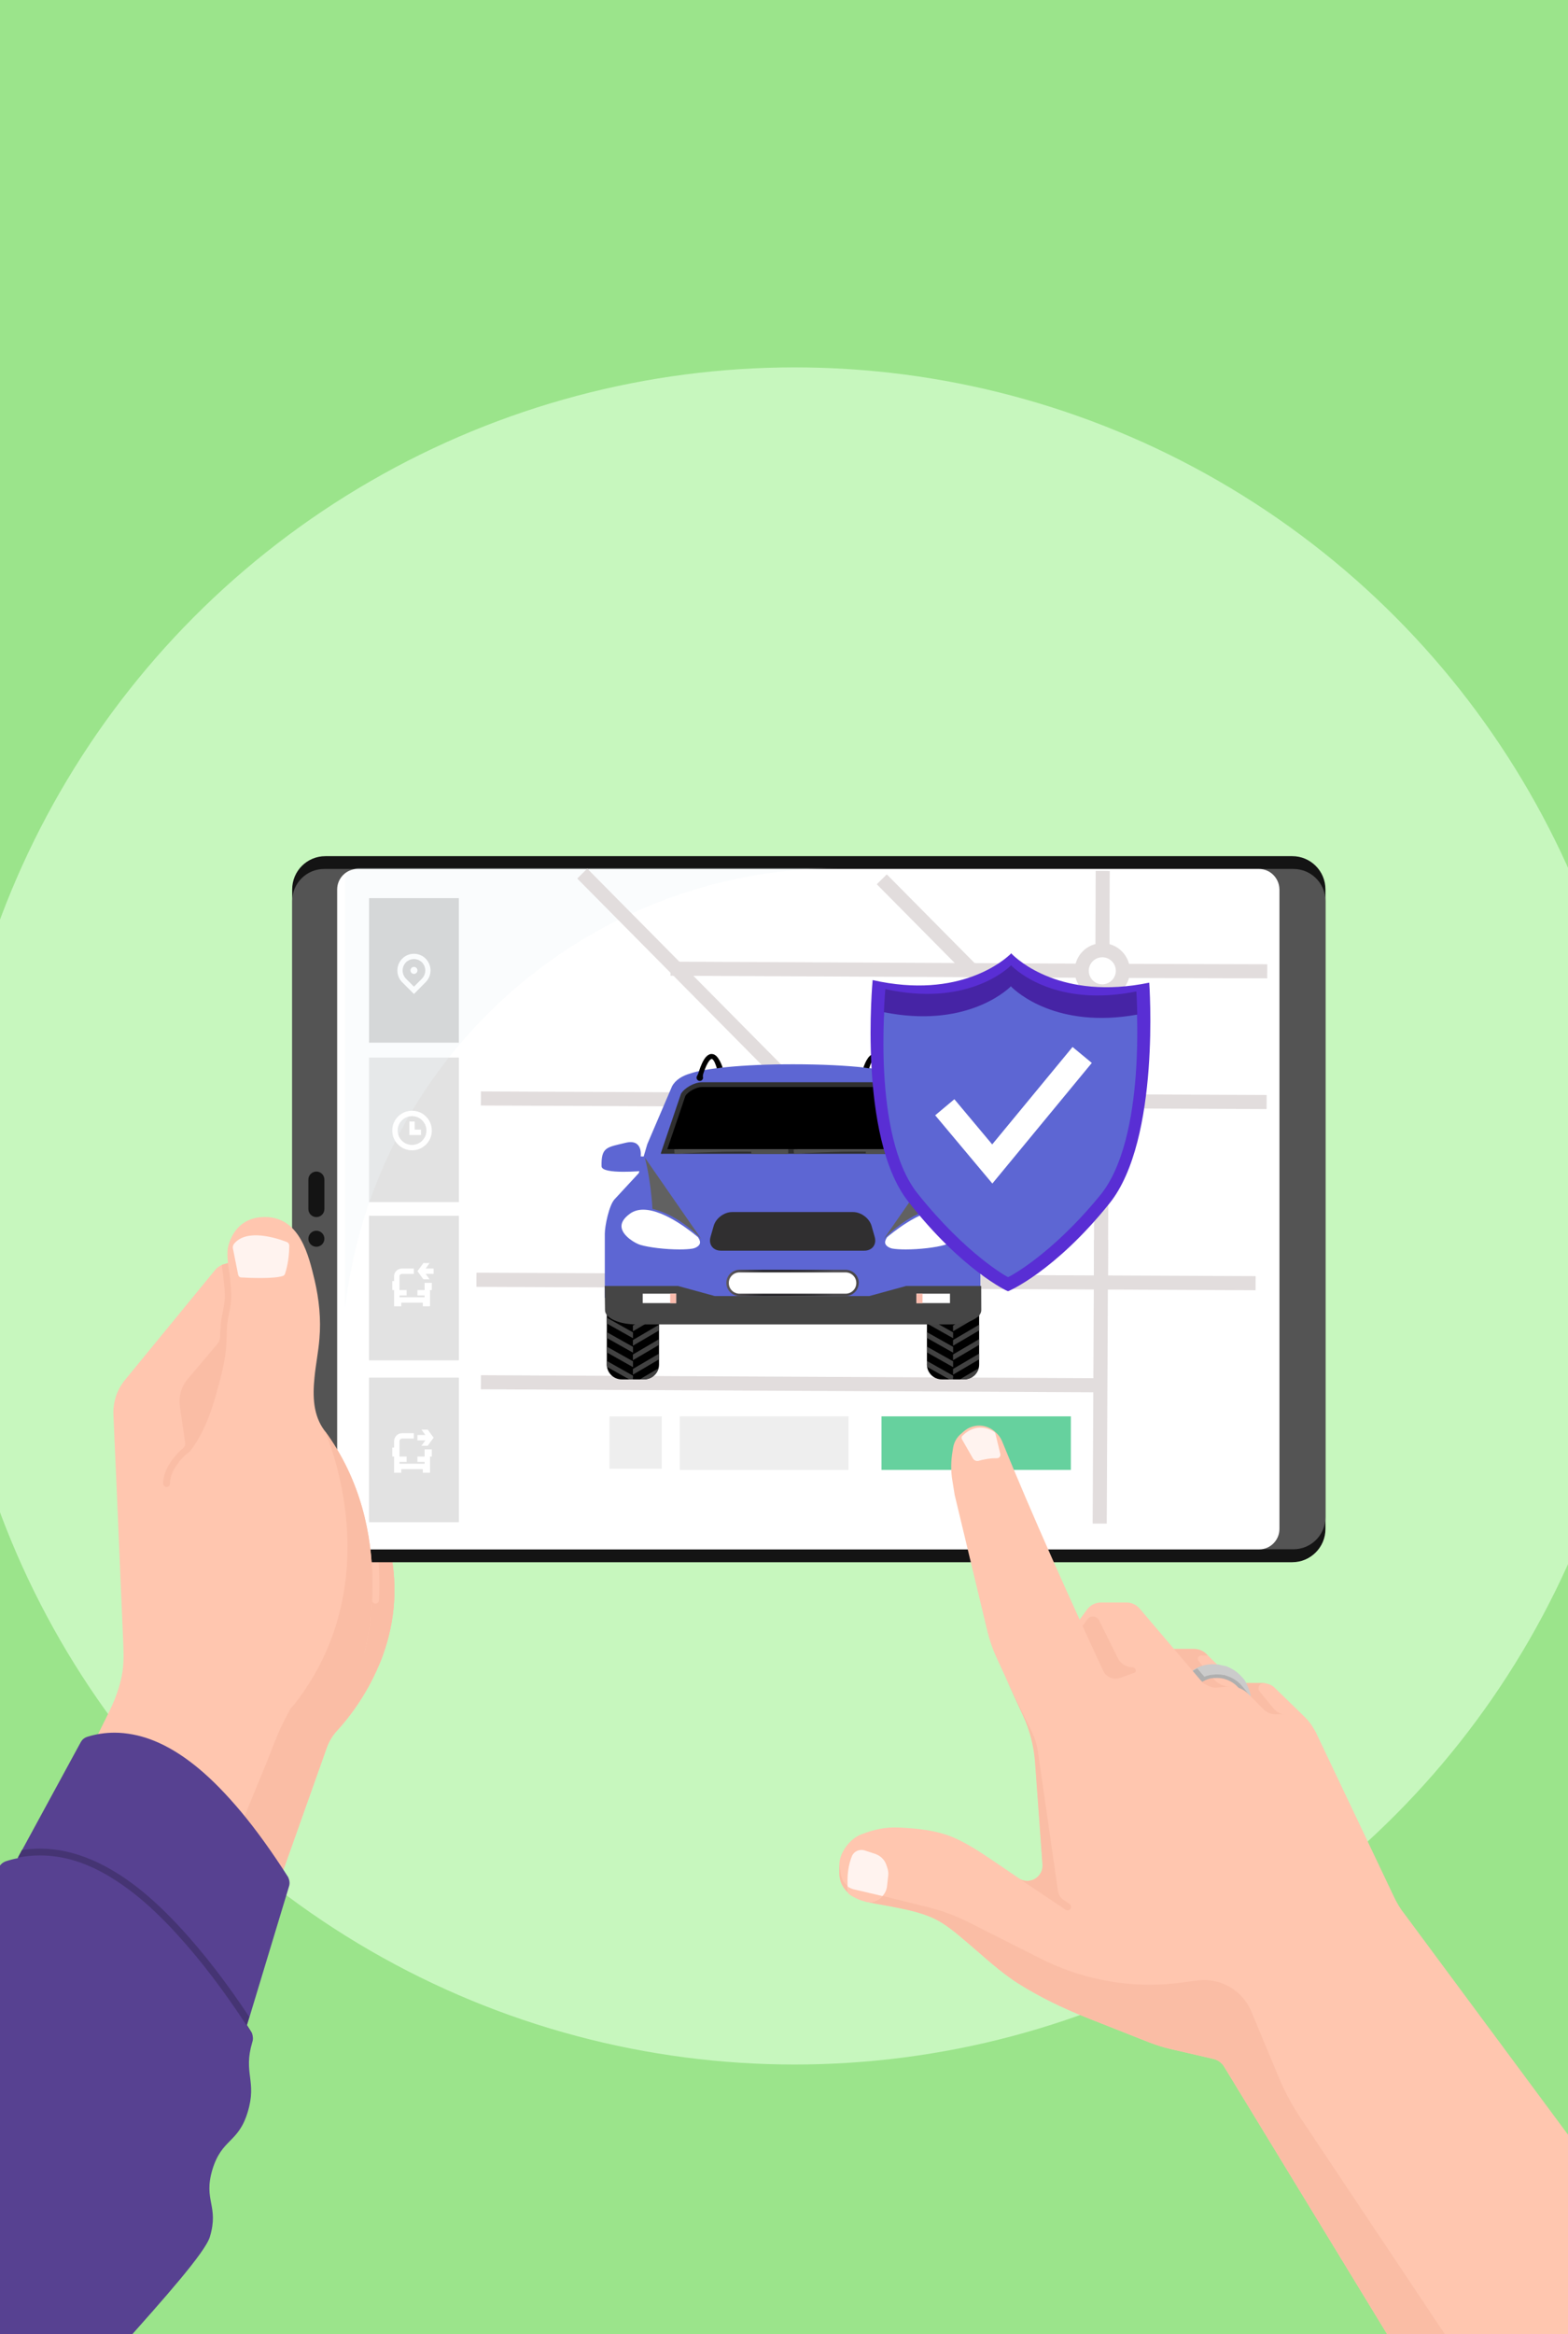 <svg width="363" height="540" viewBox="0 0 363 540" fill="none" xmlns="http://www.w3.org/2000/svg">
<rect x="0" y="0" width="363" height="540" fill="#808080" stroke="none"/>
<g clip-path="url(#clip0_1564_5395)">
<rect width="363" height="540" fill="#9BE48B"/>
<circle cx="183.966" cy="281.326" r="196.326" fill="#C7F7BE"/>
<path d="M87.678 385.415C87.64 385.454 87.64 385.492 87.64 385.492C84.562 392.751 80.343 397.918 78.093 400.365C77.027 401.509 76.2 402.888 75.647 404.388L52.137 470.58L-5.062 457.485C-4.746 456.853 -4.431 456.221 -4.115 455.591C-3.287 453.895 -2.419 452.16 -1.591 450.463C-0.329 447.938 0.894 445.413 2.156 442.888C3.655 439.812 5.193 436.735 6.692 433.698C8.35 430.344 10.006 426.991 11.663 423.639C13.32 420.286 14.976 416.894 16.633 413.54C18.171 410.424 19.711 407.307 21.249 404.191C22.511 401.587 23.813 398.984 25.075 396.419C26.337 393.895 27.402 391.252 28.033 388.491C28.072 388.294 28.112 388.136 28.151 387.939C28.821 384.782 28.585 381.706 28.467 378.51C28.309 374.921 28.151 371.293 27.994 367.664C27.836 363.561 27.639 359.498 27.481 355.395C27.323 351.45 27.126 347.466 26.968 343.482C26.81 340.247 26.692 337.013 26.534 333.777C26.455 331.884 26.376 329.951 26.297 328.058C26.297 327.781 26.258 327.544 26.258 327.269C26.14 324.349 27.086 321.508 28.94 319.261L49.808 293.818C50.203 293.345 50.715 292.95 51.267 292.714C51.425 292.635 51.622 292.556 51.819 292.517L52.766 292.241L62.076 289.717H90.557V359.736C92.412 369.794 90.599 378.51 87.678 385.415Z" fill="#FFC6AF"/>
<path d="M90.56 359.734V328.177L75.096 330.937C92.374 354.33 84.327 382.535 84.327 382.535H81.369C80.461 385.179 68.312 393.225 67.048 395.672C64.05 401.351 64.169 401.706 61.762 407.662L37.344 467.15L52.136 470.541L75.645 404.348C76.159 402.85 76.986 401.508 78.092 400.325C80.34 397.88 84.561 392.711 87.637 385.454C87.637 385.454 87.637 385.414 87.679 385.376C90.599 378.512 92.454 369.793 90.56 359.734Z" fill="#FABDA5"/>
<path d="M87.369 361.432H78.297V363.008H87.369V361.432Z" fill="#FABDA5"/>
<path d="M84.164 380.445V353.738H90.554V359.734C92.409 369.793 90.554 378.55 87.674 385.415C87.872 384.861 89.293 380.8 88.384 376.696C88.227 375.985 87.161 376.105 87.083 376.815C86.529 380.562 85.899 382.85 85.86 383.007C85.742 383.362 85.425 383.599 85.11 383.599C85.031 383.599 84.953 383.599 84.873 383.56C84.439 383.441 84.203 383.007 84.322 382.575C84.361 382.455 84.636 381.43 84.992 379.694C84.716 379.931 84.439 380.206 84.164 380.445Z" fill="#FABDA5"/>
<path d="M86.938 371.017H86.898C86.464 370.977 86.109 370.622 86.148 370.188C86.228 368.65 86.266 367.072 86.228 365.533C86.109 356.421 84.058 343.048 75.143 330.977C74.866 330.622 74.946 330.15 75.301 329.873C75.655 329.598 76.129 329.675 76.404 330.03C85.597 342.456 87.687 356.184 87.805 365.494C87.844 367.072 87.805 368.689 87.727 370.267C87.687 370.702 87.332 371.017 86.938 371.017Z" fill="#FFC6AF"/>
<path d="M66.937 436.339L57.746 466.712L57.154 468.607V468.645L52.578 483.795L49.856 481.703C48.752 480.834 47.647 480.007 46.543 479.138C41.848 475.509 37.076 471.802 32.303 468.567C23.624 462.689 14.867 458.271 6.227 458.271C5.359 458.271 4.492 458.311 3.624 458.391C3.072 458.469 2.52 458.508 1.967 458.626C-1.742 459.257 -5.331 460.756 -8.881 463.123L-12.273 460.007L4.137 429.83L4.176 429.79L5.123 428.015L18.063 404.228L18.734 403.005C19.05 402.453 19.523 402.059 20.114 401.862C22.205 401.19 24.374 400.875 26.543 400.875C27.963 400.875 29.383 401.033 30.842 401.309C35.774 402.256 40.822 404.86 45.991 409.159C49.225 411.841 52.46 415.195 55.814 419.179C59.364 423.438 62.993 428.489 66.701 434.286C67.015 434.958 67.133 435.667 66.937 436.339Z" fill="#574191"/>
<path d="M58.409 472.473C56.24 479.693 59.553 481.428 57.344 488.647C55.175 495.867 51.388 494.722 49.178 501.941C47.01 509.16 50.757 510.304 48.586 517.523C46.417 524.743 9.984 560.806 7.813 568.023L4.5 565.498C3.159 564.474 1.818 563.448 0.477 562.382C-6.427 557.018 -13.448 551.574 -20.509 547.116C-29.306 541.555 -5.101 499.731 -13.858 499.259C-14.41 499.219 -14.962 499.219 -15.515 499.219C-17.29 499.219 -18.986 499.376 -20.683 499.653C-25.219 500.442 -29.558 502.217 -33.898 505.137L-38 501.389C-34.923 495.747 -37.645 492.908 -34.529 487.227C-31.451 481.586 -27.98 483.441 -24.904 477.798C-21.827 472.119 -25.299 470.266 -22.222 464.585C-19.145 458.943 -15.673 460.797 -12.597 455.157C-9.52 449.477 -12.991 447.623 -9.915 441.942C-6.838 436.301 -4.117 439.101 -1.039 433.46L-0.211 431.961C0.144 431.291 0.736 430.818 1.485 430.582C2.353 430.305 3.26 430.068 4.167 429.91C5.863 429.554 7.599 429.397 9.334 429.397C12.017 429.397 14.699 429.791 17.421 430.62C18.841 431.054 20.261 431.567 21.681 432.198C21.681 432.198 21.72 432.238 21.761 432.238C25.469 433.894 29.176 436.341 33.002 439.495C35.764 441.823 38.604 444.545 41.444 447.661C46.573 453.303 51.819 460.284 57.224 468.608C57.54 469.082 57.855 469.594 58.171 470.108C58.25 470.226 58.329 470.343 58.368 470.501C58.567 471.093 58.646 471.804 58.409 472.473Z" fill="#574191"/>
<path d="M58.295 470.462C57.899 469.832 57.506 469.238 57.112 468.646C51.904 460.68 46.501 453.578 41.214 447.78C38.216 444.466 35.258 441.586 32.418 439.219C28.749 436.182 25.199 433.855 21.688 432.197C21.647 432.197 21.647 432.197 21.608 432.159C17.466 430.226 13.364 429.279 9.261 429.279C7.526 429.279 5.829 429.437 4.133 429.792L5.08 428.016C6.46 427.819 7.841 427.702 9.261 427.702C17.111 427.702 25.238 431.173 33.404 437.957C36.244 440.325 39.163 443.165 42.162 446.438C47.329 452.079 52.616 458.942 57.704 466.636L57.112 468.529C57.428 469.001 57.743 469.515 58.059 470.029C58.177 470.225 58.256 470.342 58.295 470.462Z" fill="#453473"/>
<path d="M306.85 353.746V205.779C306.85 201.518 303.417 198.086 299.156 198.086H75.332C71.072 198.086 67.641 201.518 67.641 205.779V353.746C67.641 358.006 71.073 361.437 75.332 361.437H299.156C303.417 361.437 306.85 357.966 306.85 353.746Z" fill="#141414"/>
<path d="M306.85 351.024V208.462C306.85 204.359 303.536 201.045 299.433 201.045H75.056C70.953 201.045 67.641 204.358 67.641 208.462V351.024C67.641 355.128 70.953 358.441 75.056 358.441H299.433C303.536 358.441 306.85 355.128 306.85 351.024Z" fill="#545454"/>
<path d="M291.465 201.045H82.787C80.185 201.045 78.055 203.175 78.055 205.778V353.746C78.055 356.349 80.185 358.479 82.787 358.479H291.465C294.068 358.479 296.198 356.349 296.198 353.746V205.78C296.16 203.176 294.068 201.045 291.465 201.045Z" fill="white"/>
<path d="M106.231 207.795H85.43V241.239H106.231V207.795Z" fill="#CBCBCB"/>
<path d="M106.231 244.68H85.43V278.123H106.231V244.68Z" fill="#E2E2E2"/>
<path d="M106.231 281.287H85.43V314.731H106.231V281.287Z" fill="#E2E2E2"/>
<path d="M106.231 318.733H85.43V352.178H106.231V318.733Z" fill="#E2E2E2"/>
<path fill-rule="evenodd" clip-rule="evenodd" d="M95.832 220.673C96.803 220.673 97.815 221.037 98.542 221.805C100.039 223.302 100.039 225.769 98.542 227.226L95.832 229.976L93.122 227.266C91.626 225.769 91.626 223.302 93.122 221.805C93.85 221.037 94.861 220.673 95.832 220.673ZM95.832 228.277L97.693 226.417C98.705 225.365 98.705 223.707 97.693 222.655C97.208 222.17 96.519 221.886 95.832 221.886C95.144 221.886 94.456 222.17 93.971 222.655C92.96 223.707 92.96 225.365 93.971 226.417L95.832 228.277ZM96.642 224.516C96.642 224.962 96.279 225.324 95.832 225.324C95.385 225.324 95.023 224.962 95.023 224.516C95.023 224.069 95.385 223.707 95.832 223.707C96.279 223.707 96.642 224.069 96.642 224.516Z" fill="white"/>
<path d="M153.199 327.708H141.094V339.813H153.199V327.708Z" fill="#EEEEEE"/>
<path d="M196.442 327.69H157.367V340.08H196.442V327.69Z" fill="#EEEEEE"/>
<path d="M247.91 327.69H204.07V340.08H247.91V327.69Z" fill="#66D19E"/>
<path d="M145.334 266.317C147.193 266.317 148.7 264.813 148.7 262.957C148.7 261.102 147.193 259.598 145.334 259.598C143.475 259.598 141.969 261.102 141.969 262.957C141.969 264.813 143.475 266.317 145.334 266.317Z" fill="white"/>
<path d="M235.186 242.064C237.043 242.064 238.55 240.56 238.55 238.704C238.55 236.849 237.043 235.345 235.186 235.345C233.327 235.345 231.82 236.849 231.82 238.704C231.82 240.56 233.327 242.064 235.186 242.064Z" fill="white"/>
<path d="M73.244 288.452C74.269 288.452 75.098 287.622 75.098 286.597C75.098 285.574 74.269 284.743 73.244 284.743C72.221 284.743 71.391 285.574 71.391 286.597C71.391 287.622 72.221 288.452 73.244 288.452Z" fill="#141414"/>
<path d="M73.244 271.055C74.271 271.055 75.098 271.883 75.098 272.909V279.734C75.098 280.76 74.271 281.588 73.244 281.588C72.219 281.588 71.391 280.76 71.391 279.734V272.909C71.391 271.883 72.219 271.055 73.244 271.055Z" fill="#141414"/>
<path d="M44.085 335.672C44.085 335.711 44.046 335.711 44.046 335.751C44.046 335.751 44.007 335.789 43.967 335.831C43.928 335.869 43.928 335.869 43.888 335.908C43.849 335.908 42.626 336.816 41.482 338.236C40.378 339.537 39.352 341.312 39.352 343.245C39.352 343.68 38.997 344.035 38.563 344.035C38.129 344.035 37.773 343.68 37.773 343.245C37.773 338.471 42.783 334.765 42.981 334.645C43.336 334.37 43.809 334.448 44.085 334.803C44.243 335.04 44.243 335.395 44.085 335.672Z" fill="#FABDA5"/>
<path d="M52.525 308.295C52.564 307.703 52.563 307.112 52.643 306.482C52.722 305.574 52.919 304.706 53.077 303.838C53.274 302.812 53.471 301.825 53.55 300.801C53.667 299.184 53.471 297.526 53.312 295.909L53.233 295.199C53.194 294.686 53.115 294.173 53.036 293.582C52.957 293.148 52.919 292.675 52.84 292.202L51.892 292.478C51.695 292.517 51.498 292.596 51.34 292.675C51.38 293.07 51.458 293.464 51.498 293.858C51.578 294.371 51.657 294.884 51.695 295.396L51.774 296.106C51.932 297.644 52.129 299.222 52.012 300.722C51.932 301.629 51.774 302.576 51.578 303.523C51.38 304.43 51.222 305.337 51.105 306.325C51.026 307.311 50.987 308.296 50.947 309.284C50.947 309.874 50.709 310.468 50.316 310.94L43.412 319.106C41.953 320.842 41.322 323.09 41.636 325.339L42.86 333.78C42.939 334.292 42.742 334.766 42.387 335.083C41.283 336.03 40.73 336.541 40.691 337.33C40.652 337.765 40.967 338.158 41.362 338.198C41.835 338.237 42.23 337.882 42.23 337.409C42.23 337.291 42.743 336.817 43.216 336.384L44.596 345.772L55.917 325.931L58.284 301.354L52.525 308.295Z" fill="#FABDA5"/>
<path d="M84.325 382.535H42.234L41.445 338.196C42.628 336.776 43.852 335.869 43.852 335.869C43.89 335.829 43.931 335.789 44.01 335.75C44.048 335.711 44.048 335.711 44.048 335.672C44.641 334.962 45.114 334.211 45.587 333.462C47.52 330.307 48.822 326.796 49.847 323.246C50.833 319.774 51.819 316.303 52.253 312.712C52.529 310.622 52.411 308.572 52.608 306.48C52.805 304.587 53.397 302.733 53.515 300.84C53.633 298.985 53.397 297.092 53.199 295.238C52.923 292.911 52.252 290.15 52.962 287.862C53.988 284.587 56.157 282.299 59.59 281.708C60.379 281.59 61.206 281.55 61.996 281.59C69.451 282.103 71.424 290.269 72.845 296.226C73.87 300.644 74.343 305.219 73.949 309.717C73.712 312.755 73.08 315.751 72.805 318.749C72.371 323.051 72.49 327.429 75.093 330.938C92.412 354.331 84.325 382.535 84.325 382.535Z" fill="#FFC6AF"/>
<path d="M75.141 330.977C75.141 330.977 91.353 366.361 67.055 395.67L84.331 382.535C84.331 382.535 92.419 354.329 75.141 330.977Z" fill="#FABDA5"/>
<path d="M66.296 287.309C64.007 286.44 57.026 284.154 54.145 287.822C53.948 288.098 53.869 288.453 53.908 288.769L55.131 294.922C55.21 295.277 55.486 295.553 55.841 295.553C57.734 295.671 63.534 295.908 65.506 295.198C65.744 295.119 65.901 294.922 65.979 294.725C66.255 293.898 66.927 291.609 66.965 288.414C67.045 287.901 66.768 287.467 66.296 287.309Z" fill="#FFF3EF"/>
<path d="M286.171 389.411H292.444C292.603 389.411 292.759 389.411 292.918 389.451C293.745 389.569 294.574 389.923 295.165 390.555L301.99 397.182C303.017 398.169 303.844 399.312 304.436 400.574L305.027 401.837H286.133V389.411H286.171Z" fill="#FFC6AF"/>
<path d="M298.006 396.711V400.064H286.211V389.374H292.484C292.641 389.374 292.799 389.374 292.956 389.414H292.562C291.537 389.414 290.984 390.557 291.615 391.346L294.811 395.25C295.561 396.159 296.665 396.711 297.848 396.711H298.006Z" fill="#FABDA5"/>
<path d="M292.601 395.643H276.034L274.179 391.146L270.156 381.521H276.506C276.981 381.521 277.453 381.6 277.927 381.797C278.439 381.994 278.874 382.271 279.268 382.665L292.601 395.643Z" fill="#FFC6AF"/>
<path d="M284.909 390.239V395.643H276.034L274.179 391.146L270.156 381.521H276.506C276.981 381.521 277.453 381.6 277.927 381.797C278.439 381.994 278.874 382.271 279.268 382.665L279.622 383.02H278.084C277.413 383.02 277.058 383.809 277.492 384.322L280.886 388.384C281.872 389.568 283.331 390.239 284.909 390.239Z" fill="#FABDA5"/>
<path d="M289.607 392.727L286.845 390.006L286.767 389.927C286.688 389.848 286.569 389.73 286.49 389.651H286.452L286.175 389.374H286.135C285.386 388.782 284.559 388.349 283.611 388.073C283.531 388.033 283.453 388.033 283.334 387.994C283.256 387.955 283.178 387.955 283.098 387.955C282.625 387.877 282.152 387.797 281.678 387.797C281.56 387.797 281.401 387.797 281.284 387.797C281.205 387.797 281.126 387.797 281.008 387.797C280.968 387.797 280.929 387.797 280.889 387.797C280.811 387.797 280.692 387.797 280.612 387.835H280.574C280.456 387.835 280.377 387.877 280.257 387.877C280.219 387.877 280.219 387.877 280.179 387.877C279.982 387.915 279.785 387.955 279.588 388.033C279.351 388.112 279.154 388.19 278.956 388.27C278.878 388.31 278.799 388.31 278.758 388.349H278.719C278.641 388.389 278.522 388.429 278.444 388.507C278.286 388.586 278.167 388.665 278.049 388.744L276.117 386.456C276.234 386.377 276.353 386.297 276.471 386.259C276.589 386.18 276.748 386.1 276.866 386.022C276.983 385.942 277.142 385.904 277.261 385.825C277.378 385.785 277.497 385.705 277.615 385.667C277.615 385.667 277.655 385.667 277.655 385.628H277.694C277.772 385.588 277.892 385.548 277.97 385.508C278.127 385.47 278.326 385.391 278.483 385.35C278.602 385.311 278.681 385.311 278.799 385.273C278.916 385.233 279.036 385.233 279.154 385.194C279.311 385.153 279.468 385.153 279.627 385.115C279.747 385.115 279.863 385.075 280.022 385.075C280.06 385.075 280.06 385.075 280.1 385.075C280.219 385.075 280.337 385.036 280.456 385.036C280.612 385.036 280.732 385.036 280.889 385.036C281.244 385.036 281.64 385.075 281.993 385.115C282.152 385.115 282.309 385.153 282.467 385.194C282.507 385.194 282.546 385.194 282.585 385.233C282.742 385.273 282.862 385.273 283.019 385.311C283.138 385.35 283.256 385.391 283.374 385.391C283.414 385.391 283.414 385.391 283.453 385.391C283.573 385.43 283.65 385.47 283.77 385.47H283.808C283.887 385.508 284.005 385.548 284.083 385.588C284.322 385.667 284.559 385.785 284.794 385.904C284.874 385.942 284.914 385.983 284.992 386.022C285.031 386.06 285.111 386.06 285.149 386.1C285.228 386.14 285.308 386.18 285.386 386.219C285.663 386.377 285.9 386.536 286.135 386.732C286.255 386.811 286.372 386.889 286.49 387.008C286.61 387.086 286.727 387.205 286.807 387.284C286.845 387.324 286.845 387.324 286.885 387.363C286.964 387.441 287.082 387.521 287.162 387.638C287.201 387.68 287.201 387.68 287.241 387.718C287.319 387.797 287.399 387.877 287.477 387.955C287.516 387.994 287.556 388.073 287.634 388.112C287.713 388.19 287.793 388.31 287.871 388.389C287.871 388.389 287.871 388.429 287.91 388.429C287.99 388.546 288.108 388.665 288.188 388.822C288.265 388.941 288.345 389.059 288.423 389.218C288.423 389.218 288.423 389.218 288.423 389.256C289.015 390.4 289.45 391.544 289.607 392.727Z" fill="#CBCBCB"/>
<path d="M288.779 393.16C288.109 392.174 287.359 391.187 286.531 390.279L286.491 390.241C286.413 390.162 286.294 390.044 286.214 389.965L285.901 389.689C285.19 389.135 284.401 388.701 283.532 388.466C283.494 388.466 283.494 388.466 283.454 388.426L283.219 388.386C283.139 388.386 283.099 388.346 283.06 388.346C282.508 388.228 281.876 388.189 281.324 388.229C281.244 388.229 281.166 388.229 281.087 388.229H280.969C280.889 388.229 280.81 388.228 280.732 388.269H280.653C280.575 388.269 280.455 388.308 280.378 388.308H280.298C280.14 388.346 279.943 388.386 279.745 388.466C279.548 388.545 279.351 388.583 279.154 388.701H279.114C279.076 388.701 278.996 388.741 278.957 388.78L278.917 388.821C278.839 388.86 278.759 388.9 278.642 388.938L278.562 388.978C278.444 389.018 278.365 389.097 278.287 389.135L277.852 388.466C277.97 388.386 278.09 388.308 278.247 388.229L278.325 388.149H278.404C278.484 388.111 278.562 388.071 278.642 388.031L278.68 387.991C278.759 387.952 278.839 387.914 278.917 387.914C279.154 387.794 279.351 387.716 279.588 387.677C279.825 387.597 280.023 387.559 280.22 387.519C280.258 387.519 280.298 387.519 280.298 387.519C280.417 387.519 280.495 387.48 280.614 387.48H280.653C280.732 387.48 280.85 387.439 280.93 387.439H281.047C281.127 387.439 281.244 387.439 281.324 387.4C281.442 387.4 281.599 387.4 281.758 387.4C282.271 387.4 282.783 387.439 283.257 387.559C283.257 387.559 283.257 387.559 283.296 387.559L283.374 387.48L283.572 387.597C283.651 387.597 283.729 387.636 283.809 387.677C284.756 387.952 285.662 388.386 286.451 389.018L286.768 389.294C286.886 389.412 287.003 389.49 287.122 389.61L287.162 389.649C288.031 390.635 288.819 391.62 289.489 392.648L288.779 393.16Z" fill="#AFAFAF"/>
<path d="M277.222 385.98C277.105 386.059 276.987 386.099 276.829 386.178C276.71 386.256 276.553 386.335 276.433 386.414C276.315 386.492 276.198 386.534 276.078 386.611L278.011 388.899C278.13 388.821 278.288 388.741 278.406 388.664C278.485 388.624 278.603 388.584 278.683 388.505C278.683 388.505 278.683 388.505 278.722 388.505C278.802 388.465 278.84 388.427 278.919 388.427C278.998 388.385 279.077 388.347 279.155 388.347L277.184 386.02C277.262 385.942 277.262 385.98 277.222 385.98Z" fill="#AFAFAF"/>
<path d="M279.983 391.146H249.293L248.86 389.372L246.336 379.588L251.7 372.331C252.449 371.345 253.633 370.753 254.854 370.753H260.813C261.956 370.753 263.06 371.267 263.809 372.132L279.983 391.146Z" fill="#FFC6AF"/>
<path d="M262.202 385.743C261.215 385.743 260.269 385.346 259.558 384.677C259.243 384.361 258.966 384.047 258.769 383.612C259.125 384.322 254.47 374.933 254.47 374.933C253.956 373.868 252.458 373.671 251.748 374.618C251.748 374.618 251.748 374.618 251.748 374.657L247.211 380.811L255.455 389.923L256.679 392.96L259.322 388.307L262.437 387.201C263.226 386.926 263.029 385.781 262.202 385.743Z" fill="#FABDA5"/>
<path d="M255.451 376.907L258.725 383.573C258.725 383.613 258.765 383.653 258.765 383.653C257.107 380.221 255.333 376.671 255.451 376.907Z" fill="#FABDA5"/>
<path d="M303.179 398.878C303.769 399.431 304.245 400.063 304.598 400.732L322.783 438.996C323.454 440.416 324.283 441.757 325.269 442.981L402 546.5L344.638 555.248L335.761 564.044L283.376 478.127C282.824 477.22 281.916 476.589 280.891 476.353L270.99 474.066C269.254 473.671 267.596 473.118 265.941 472.488L251.464 466.769C246.138 464.637 240.616 461.994 235.762 458.916C231.502 456.234 227.835 452.725 224.008 449.489C221.326 447.241 218.8 444.953 215.566 443.573C212.41 442.231 208.899 441.6 205.625 440.968C202.036 440.258 197.144 439.944 195.092 436.353C194.54 435.407 194.305 434.301 194.305 433.197V431.502C194.305 431.461 194.305 431.423 194.305 431.423C194.343 428.582 196.75 425.426 199.393 424.401C202.312 423.295 204.797 422.704 207.953 422.823C212.371 423.02 216.75 423.415 220.891 425.19C224.677 426.846 228.071 429.293 231.502 431.581L235.842 434.538C238.289 436.196 241.602 434.301 241.365 431.344C240.733 422.231 239.668 407.793 239.668 407.793C239.392 403.967 238.444 400.259 236.828 396.787L230.675 383.454C229.806 381.562 229.137 379.588 228.624 377.578L221.01 345.861L220.458 342.428C220.102 340.26 220.141 338.09 220.496 335.92L220.654 334.934C220.851 333.712 221.483 332.568 222.469 331.739L223.101 331.187C223.376 330.95 223.653 330.753 223.968 330.556C225.98 329.412 228.387 329.649 230.083 331.028L230.358 331.266C231.03 331.819 231.581 332.528 231.936 333.317C238.841 350.319 247.993 370.673 255.407 386.571C256.117 388.07 257.814 388.739 259.353 388.187L264.52 386.334C267.716 385.19 271.225 385.427 274.184 387.043L279.55 389.963C280.22 390.317 281.009 390.516 281.798 390.437L284.245 390.2C286.019 390.042 287.794 390.672 289.017 391.935L292.488 395.446C293.238 396.195 294.224 396.63 295.29 396.63C296.906 396.63 298.564 396.353 300.142 396.905C301.167 397.38 302.272 398.05 303.179 398.878Z" fill="#FFC6AF"/>
<path d="M247.598 440.498L246.137 439.511C245.427 439.038 245.033 438.249 244.916 437.421L240.3 405.349C240.063 403.733 239.591 402.155 238.88 400.696L232.766 388.151L236.789 396.83C238.406 400.3 239.352 404.008 239.629 407.834C239.629 407.834 240.655 422.273 241.325 431.385C241.522 434.146 238.643 436 236.237 434.856L241.562 438.407L246.729 441.878C246.848 441.956 247.006 441.998 247.163 441.998C247.44 441.998 247.715 441.839 247.874 441.563C248.07 441.168 247.912 440.734 247.598 440.498Z" fill="#FABDA5"/>
<path d="M222.748 333.081L225.233 337.421C225.508 337.893 226.062 338.131 226.574 337.973C227.521 337.696 229.178 337.342 230.795 337.381C231.308 337.381 231.703 336.907 231.584 336.395C231.229 334.974 230.637 332.529 230.44 331.7C230.4 331.503 230.282 331.345 230.085 331.228C229.178 330.634 226.022 329.058 222.866 332.134C222.591 332.332 222.551 332.767 222.748 333.081Z" fill="#FFF3EF"/>
<path d="M344.639 555.247L335.763 564.044L283.376 478.128C282.824 477.219 281.918 476.589 280.891 476.353L270.99 474.065C269.255 473.67 267.597 473.118 265.941 472.486L251.464 466.766C246.138 464.637 240.616 461.993 235.764 458.916C231.504 456.234 227.835 452.724 224.008 449.489C221.326 447.24 218.801 444.952 215.566 443.572C212.411 442.231 208.9 441.598 205.625 440.967C202.037 440.257 197.145 439.943 195.094 436.352C194.542 435.406 194.305 434.301 194.305 433.197V431.5C194.305 431.46 194.305 431.422 194.305 431.422L194.698 433.789C194.935 435.366 196.118 436.629 197.659 436.984L214.935 441.284C218.131 442.073 221.208 443.217 224.127 444.677L240.932 453.158C245.309 455.366 250.004 457.023 254.816 458.01C258.564 458.799 262.352 459.193 266.178 459.193C268.545 459.193 270.951 459.036 273.317 458.719C274.619 458.561 275.96 458.364 277.263 458.207C282.548 457.536 287.637 460.455 289.687 465.385L296.157 480.89C297.46 483.966 299.037 486.925 300.892 489.725L344.639 555.247Z" fill="#FABDA5"/>
<path d="M205.624 433.986L205.349 436.432C205.23 437.419 204.758 438.286 204.008 438.957L203.849 439.075C202.982 439.824 201.838 440.179 200.694 439.983C199.077 439.549 197.538 438.957 196.354 437.891C195.882 433.83 196.552 431.108 197.223 429.45C197.696 428.306 198.997 427.754 200.141 428.109L202.667 428.938C203.769 429.331 204.678 430.16 205.112 431.264L205.389 432.053C205.624 432.724 205.704 433.354 205.624 433.986Z" fill="#FFF3EF"/>
<path d="M204.331 438.68C204.251 438.8 204.132 438.878 204.014 438.997L203.856 439.114C202.99 439.864 201.845 440.219 200.701 440.061C200.543 440.021 200.385 439.982 200.266 439.944C200.228 439.944 200.188 439.904 200.149 439.904C200.069 439.864 199.991 439.864 199.912 439.824C199.832 439.824 199.794 439.786 199.714 439.786C199.636 439.746 199.517 439.707 199.439 439.707C199.439 439.707 199.399 439.707 199.36 439.666C199.202 439.627 199.083 439.589 198.925 439.51C198.728 439.43 198.57 439.352 198.373 439.272C198.175 439.194 198.019 439.075 197.821 438.997C197.781 438.957 197.703 438.917 197.664 438.917C197.584 438.878 197.506 438.838 197.426 438.8C197.347 438.76 197.309 438.72 197.229 438.68C197.15 438.641 197.11 438.602 197.032 438.563C196.954 438.523 196.875 438.445 196.795 438.405C196.717 438.366 196.678 438.325 196.598 438.246C196.52 438.169 196.4 438.089 196.323 438.011C196.243 437.459 196.203 436.905 196.203 436.432C196.598 436.748 197.072 436.945 197.584 437.104L204.331 438.68Z" fill="#FFC6AF"/>
<path opacity="0.3" d="M79.875 302.752V204.055C79.875 202.318 81.293 200.859 83.069 200.859H194.35C135.218 200.859 86.502 245.395 79.875 302.752Z" fill="#EDF5F7"/>
<path d="M98.302 335.329V336.994H96.637V338.242H98.302V338.659H92.477V338.242H94.141V336.994H92.477V333.457C92.477 333.112 92.756 332.832 93.101 332.832H95.806V331.584H93.101C92.065 331.584 91.229 332.421 91.229 333.457V334.914H90.812V336.994H91.229V340.739H92.892V339.907H97.886V340.739H99.551V336.994H99.967V335.329H98.302Z" fill="white"/>
<path d="M97.565 334.499H99.012L100.386 332.626L99.012 330.754H97.565L98.48 332.002H96.641V333.25H98.48L97.565 334.499Z" fill="white"/>
<path d="M98.302 296.812V298.477H96.637V299.725H98.302V300.141H92.477V299.725H94.141V298.477H92.477V295.264C92.477 294.969 92.756 294.732 93.101 294.732H95.806V293.483H93.101C92.065 293.483 91.229 294.278 91.229 295.264V296.396H90.812V298.477H91.229V302.221H92.892V301.389H97.886V302.221H99.551V298.477H99.967V296.812H98.302Z" fill="white"/>
<path d="M98.547 293.483L99.461 292.234H98.014L96.641 294.107L98.014 295.979H99.461L98.547 294.731H100.386V293.483H98.547Z" fill="white"/>
<path fill-rule="evenodd" clip-rule="evenodd" d="M90.812 261.563C90.812 259.024 92.851 256.985 95.389 256.985C97.927 256.985 99.967 259.024 99.967 261.563C99.967 264.101 97.927 266.14 95.389 266.14C92.851 266.14 90.812 264.101 90.812 261.563ZM92.061 261.563C92.061 263.393 93.559 264.891 95.389 264.891C97.221 264.891 98.719 263.393 98.719 261.563C98.719 259.732 97.221 258.234 95.389 258.234C93.559 258.234 92.061 259.732 92.061 261.563ZM94.766 262.603V259.482H96.014V261.354H97.471V262.603H94.766Z" fill="white"/>
<g clip-path="url(#clip1_1564_5395)">
<path d="M253.278 286.823L252.164 514.758L255.423 514.774L256.537 286.839L253.278 286.823Z" fill="#E2DDDD"/>
<path d="M110.303 294.462L110.289 297.722L290.669 298.509L290.683 295.249L110.303 294.462Z" fill="#E2DDDD"/>
<path d="M111.336 318.169L111.32 321.429L254.684 322.129L254.7 318.87L111.336 318.169Z" fill="#E2DDDD"/>
<path d="M205.3 202.298L256.688 254.181L256.488 295.8L253.228 295.781L253.419 255.515L202.984 204.585L205.3 202.298Z" fill="#E2DDDD"/>
<path d="M135.949 200.964L187.336 252.847L187.136 294.466L183.877 294.457L184.068 254.181L133.633 203.261L135.949 200.964Z" fill="#E2DDDD"/>
<path d="M111.335 252.516L111.32 255.775L293.225 256.601L293.239 253.342L111.335 252.516Z" fill="#E2DDDD"/>
<path d="M186.273 274.754L186.258 278.014L254.933 278.325L254.948 275.066L186.273 274.754Z" fill="#E2DDDD"/>
<path d="M255.22 218.215C258.747 218.234 261.596 221.112 261.577 224.638C261.558 228.165 258.68 231.014 255.154 230.995C251.627 230.976 248.778 228.098 248.797 224.572C248.816 221.045 251.694 218.196 255.22 218.215ZM255.173 227.736C256.898 227.736 258.308 226.344 258.318 224.619C258.327 222.894 256.926 221.484 255.201 221.474C253.476 221.474 252.066 222.866 252.056 224.591C252.056 226.316 253.448 227.726 255.173 227.736Z" fill="#E2DDDD"/>
<path d="M253.562 229.359L253.438 254.843L256.697 254.859L256.821 229.375L253.562 229.359Z" fill="#E2DDDD"/>
<path d="M155.25 222.489L155.234 225.748L250.427 226.213L250.443 222.954L155.25 222.489Z" fill="#E2DDDD"/>
<path d="M259.972 222.998L293.376 223.093L293.367 226.353L259.953 226.257L259.972 222.998Z" fill="#E2DDDD"/>
<path d="M253.651 201.497L256.91 201.516L256.844 219.853L253.594 219.834L253.651 201.497Z" fill="#E2DDDD"/>
<g clip-path="url(#clip2_1564_5395)">
<path d="M218.063 290.702L223.201 290.702C225.128 290.702 226.678 292.243 226.678 294.158L226.678 315.689C226.678 317.604 225.128 319.145 223.201 319.145L218.063 319.145C216.136 319.145 214.586 317.604 214.586 315.689L214.586 294.158C214.586 292.243 216.136 290.702 218.063 290.702Z" fill="black"/>
<g style="mix-blend-mode:screen">
<path d="M220.633 318.045L226.679 314.501L226.679 313.18L220.633 316.724L220.633 318.045Z" fill="#424242"/>
<path d="M220.632 294.62L225.615 291.692C225.305 291.406 224.95 291.163 224.552 290.987L220.609 293.299L220.609 294.62L220.632 294.62Z" fill="#424242"/>
<path d="M220.633 314.697L226.679 311.153L226.679 309.832L220.633 313.376L220.633 314.697Z" fill="#424242"/>
<path d="M223.201 319.123C224.796 319.123 226.124 318.045 226.545 316.592L222.227 319.123L223.201 319.123Z" fill="#424242"/>
<path d="M220.633 311.352L226.679 307.807L226.679 306.486L220.633 310.031L220.633 311.352Z" fill="#424242"/>
<path d="M220.633 301.313L226.679 297.769L226.679 296.448L220.633 299.993L220.633 301.313Z" fill="#424242"/>
<path d="M226.524 293.19L220.633 296.647L220.633 297.968L226.679 294.423L226.679 294.159C226.679 293.829 226.613 293.499 226.524 293.19Z" fill="#424242"/>
<path d="M220.633 308.006L226.679 304.462L226.679 303.141L220.633 306.685L220.633 308.006Z" fill="#424242"/>
<path d="M220.633 304.659L226.679 301.115L226.679 299.794L220.633 303.338L220.633 304.659Z" fill="#424242"/>
<path d="M220.654 301.577L214.586 298.165L214.586 299.508L220.654 302.92L220.654 301.577Z" fill="#424242"/>
<path d="M220.654 298.232L214.586 294.819L214.586 296.162L220.654 299.574L220.654 298.232Z" fill="#424242"/>
<path d="M220.652 291.539L219.168 290.702L218.083 290.702C217.728 290.702 217.396 290.768 217.086 290.856L220.652 292.86L220.652 291.517L220.652 291.539Z" fill="#424242"/>
<path d="M220.653 294.886L215.426 291.936C215.182 292.222 214.961 292.574 214.828 292.926L220.653 296.206L220.653 294.863L220.653 294.886Z" fill="#424242"/>
<path d="M220.654 311.616L214.586 308.204L214.586 309.547L220.654 312.959L220.654 311.616Z" fill="#424242"/>
<path d="M214.586 315.689C214.586 315.887 214.608 316.085 214.652 316.261L219.746 319.123L220.654 319.123L220.654 318.286L214.608 314.874L214.608 315.667L214.586 315.689Z" fill="#424242"/>
<path d="M220.654 314.963L214.586 311.551L214.586 312.894L220.654 316.306L220.654 314.963Z" fill="#424242"/>
<path d="M220.654 304.924L214.586 301.512L214.586 302.855L220.654 306.267L220.654 304.924Z" fill="#424242"/>
<path d="M220.654 308.27L214.586 304.857L214.586 304.923L214.586 306.2L220.654 309.613L220.654 308.27Z" fill="#424242"/>
</g>
<path d="M143.954 290.702L149.092 290.702C151.019 290.702 152.569 292.243 152.569 294.158L152.569 315.689C152.569 317.604 151.019 319.145 149.092 319.145L143.954 319.145C142.027 319.145 140.477 317.604 140.477 315.689L140.477 294.158C140.477 292.243 142.027 290.702 143.954 290.702Z" fill="black"/>
<g style="mix-blend-mode:screen">
<path d="M146.523 318.045L152.57 314.501L152.57 313.18L146.523 316.724L146.523 318.045Z" fill="#424242"/>
<path d="M146.522 294.62L151.505 291.692C151.195 291.406 150.841 291.163 150.442 290.987L146.5 293.299L146.5 294.62L146.522 294.62Z" fill="#424242"/>
<path d="M146.523 314.697L152.57 311.153L152.57 309.832L146.523 313.376L146.523 314.697Z" fill="#424242"/>
<path d="M149.092 319.123C150.686 319.123 152.015 318.045 152.436 316.592L148.117 319.123L149.092 319.123Z" fill="#424242"/>
<path d="M146.523 311.352L152.57 307.807L152.57 306.486L146.523 310.031L146.523 311.352Z" fill="#424242"/>
<path d="M146.523 301.313L152.57 297.769L152.57 296.448L146.523 299.993L146.523 301.313Z" fill="#424242"/>
<path d="M152.415 293.19L146.523 296.647L146.523 297.968L152.57 294.423L152.57 294.159C152.57 293.829 152.503 293.499 152.415 293.19Z" fill="#424242"/>
<path d="M146.523 308.006L152.57 304.462L152.57 303.141L146.523 306.685L146.523 308.006Z" fill="#424242"/>
<path d="M146.523 304.659L152.57 301.115L152.57 299.794L146.523 303.338L146.523 304.659Z" fill="#424242"/>
<path d="M146.545 301.577L140.477 298.165L140.477 299.508L146.545 302.92L146.545 301.577Z" fill="#424242"/>
<path d="M146.545 298.232L140.477 294.819L140.477 296.162L146.545 299.574L146.545 298.232Z" fill="#424242"/>
<path d="M146.542 291.539L145.058 290.702L143.973 290.702C143.619 290.702 143.287 290.768 142.977 290.856L146.542 292.86L146.542 291.517L146.542 291.539Z" fill="#424242"/>
<path d="M146.543 294.886L141.317 291.936C141.073 292.222 140.852 292.574 140.719 292.926L146.543 296.206L146.543 294.863L146.543 294.886Z" fill="#424242"/>
<path d="M146.545 311.616L140.477 308.204L140.477 309.547L146.545 312.959L146.545 311.616Z" fill="#424242"/>
<path d="M140.477 315.689C140.477 315.887 140.499 316.085 140.543 316.261L145.637 319.123L146.545 319.123L146.545 318.286L140.499 314.874L140.499 315.667L140.477 315.689Z" fill="#424242"/>
<path d="M146.545 314.963L140.477 311.551L140.477 312.894L146.545 316.306L146.545 314.963Z" fill="#424242"/>
<path d="M146.545 304.924L140.477 301.512L140.477 302.855L146.545 306.267L146.545 304.924Z" fill="#424242"/>
<path d="M146.545 308.27L140.477 304.857L140.477 304.923L140.477 306.2L146.545 309.613L146.545 308.27Z" fill="#424242"/>
</g>
<path d="M218.861 267.542C218.861 267.542 218.218 263.36 222.426 264.416C226.634 265.473 228.007 265.363 227.897 269.854C227.852 271.835 218.152 270.911 218.152 270.911L216.336 267.674L218.861 267.564L218.861 267.542Z" fill="#5D66D3"/>
<path d="M148.322 267.542C148.322 267.542 148.942 263.36 144.756 264.416C140.526 265.451 139.153 265.341 139.264 269.832C139.308 271.813 149.009 270.889 149.009 270.889L150.825 267.652L148.3 267.542L148.322 267.542Z" fill="#5D66D3"/>
<path d="M217.087 264.747C217.087 264.747 213.699 255.258 211.595 251.34C210.997 250.217 209.735 249.425 208.295 248.874C206.745 247.443 196.889 246.232 183.579 246.232C171.863 246.232 163.049 247.201 159.793 248.368C158.021 248.874 156.404 249.799 155.585 251.318L149.849 264.725L147.878 271.417L142.275 277.471C141.012 278.814 140.016 283.635 140.016 285.462L140.016 300.278L183.49 299.838L226.965 300.278L226.965 285.462C226.965 283.635 225.946 278.814 224.706 277.471L219.081 271.417L217.109 264.725L217.087 264.747Z" fill="#5D66D3"/>
<g style="mix-blend-mode:screen">
<path d="M149.273 267.808C149.273 267.808 150.602 272.365 151.045 279.696C157.379 281.126 162.362 286.674 162.362 286.674L149.273 267.808Z" fill="#616161"/>
</g>
<g style="mix-blend-mode:screen">
<path d="M217.683 267.808C217.683 267.808 216.354 272.365 215.911 279.696C209.577 281.126 204.594 286.674 204.594 286.674L217.683 267.83L217.683 267.808Z" fill="#616161"/>
</g>
<path d="M153.302 266.971C153.103 266.971 153.014 266.927 152.992 266.905C152.992 266.905 152.992 266.794 153.059 266.596L157.643 253.079C158.418 251.714 160.766 250.394 162.471 250.394L204.683 250.394C206.367 250.394 208.736 251.714 209.534 253.123L214.096 266.574C214.184 266.772 214.162 266.86 214.162 266.882C214.162 266.882 214.052 266.949 213.852 266.949L153.302 266.949L153.302 266.971Z" fill="#303030"/>
<path d="M209.763 297.526L201.237 299.86L165.491 299.86L156.965 297.526L140 297.526C140 298.979 140.066 303.14 140.066 303.14C140.066 304.945 143.3 306.42 147.309 306.42L219.929 306.42C223.937 306.42 227.171 304.945 227.171 303.14C227.171 301.335 227.149 298.935 227.149 297.526L209.763 297.526Z" fill="#454545"/>
<path d="M156.16 266.992L156.094 265.936C156.847 265.892 174.631 264.703 182.36 265.936L182.183 266.97C174.564 265.76 156.337 266.97 156.16 266.97L156.16 266.992Z" fill="#4F4F4F"/>
<path d="M182.471 265.496L173.922 265.496L173.922 266.971L182.471 266.971L182.471 265.496Z" fill="#4F4F4F"/>
<path d="M183.801 266.992L183.734 265.936C184.443 265.892 201.164 264.703 208.893 265.936L208.716 266.97C201.098 265.76 183.978 266.97 183.801 266.97L183.801 266.992Z" fill="#4F4F4F"/>
<path d="M208.986 265.496L200.438 265.496L200.437 266.971L208.986 266.971L208.986 265.496Z" fill="#4F4F4F"/>
<path d="M156.541 299.31L148.789 299.31L148.789 301.489L156.541 301.489L156.541 299.31Z" fill="white"/>
<path d="M156.544 299.31L155.148 299.31L155.148 301.511L156.544 301.511L156.544 299.31Z" fill="#FABBAC"/>
<path d="M219.923 299.31L212.172 299.31L212.172 301.489L219.923 301.489L219.923 299.31Z" fill="white"/>
<path d="M213.567 299.31L212.172 299.31L212.172 301.511L213.567 301.511L213.567 299.31Z" fill="#FABBAC"/>
<path d="M198.8 296.822C198.8 298.495 197.427 299.86 195.744 299.86L171.205 299.86C169.522 299.86 168.148 298.495 168.148 296.822C168.148 295.149 169.522 293.784 171.205 293.784L195.766 293.784C197.449 293.784 198.822 295.149 198.822 296.822L198.8 296.822Z" fill="url(#paint0_linear_1564_5395)"/>
<path d="M171.199 299.309C169.826 299.309 168.719 298.208 168.719 296.844C168.719 295.479 169.826 294.378 171.199 294.378L195.76 294.378C197.133 294.378 198.241 295.479 198.241 296.844C198.241 298.208 197.133 299.309 195.76 299.309L171.199 299.309Z" fill="white"/>
<path d="M208.523 253.586C208.523 253.586 208.39 253.409 208.324 253.321C207.549 252.375 205.843 251.494 204.692 251.494L162.479 251.494C161.239 251.494 159.312 252.529 158.67 253.541L157.696 256.425L154.484 265.87L212.665 265.87L208.501 253.608L208.523 253.586Z" fill="black"/>
<path d="M157.268 289.072C154.124 289.072 150.314 288.632 148.232 288.016C147.103 287.685 144.157 285.99 143.892 283.965C143.759 282.886 144.423 281.807 145.907 280.751C146.726 280.178 147.745 279.87 148.897 279.87C154.124 279.87 160.945 285.704 161.587 286.232C162.008 286.849 162.141 287.355 162.008 287.751C161.786 288.39 160.878 288.786 160.369 288.874C159.594 289.006 158.531 289.072 157.291 289.072L157.268 289.072Z" fill="white"/>
<path d="M209.695 289.072C212.84 289.072 216.649 288.632 218.731 288.016C219.861 287.685 222.806 285.99 223.072 283.965C223.205 282.886 222.54 281.807 221.057 280.751C220.237 280.178 219.218 279.87 218.067 279.87C212.84 279.87 206.019 285.704 205.377 286.232C204.956 286.849 204.823 287.355 204.956 287.751C205.177 288.39 206.085 288.786 206.595 288.874C207.37 289.006 208.433 289.072 209.673 289.072L209.695 289.072Z" fill="white"/>
<path d="M200.061 289.36L166.907 289.36C165.069 289.36 163.984 287.929 164.493 286.168L165.224 283.614C165.733 281.853 167.638 280.422 169.498 280.422L197.492 280.422C199.33 280.422 201.257 281.853 201.766 283.614L202.497 286.168C203.007 287.929 201.921 289.36 200.083 289.36L200.061 289.36Z" fill="#302F30"/>
<path d="M161.385 248.874C161.385 248.874 161.496 248.742 161.584 248.522C161.695 248.302 161.784 247.95 161.917 247.553C162.05 247.157 162.227 246.673 162.448 246.188C162.67 245.682 162.935 245.154 163.334 244.647C163.556 244.405 163.799 244.141 164.198 243.965C164.596 243.767 165.194 243.855 165.505 244.075C165.859 244.295 166.036 244.537 166.213 244.757C166.368 244.978 166.501 245.198 166.612 245.396C166.833 245.792 166.966 246.144 167.055 246.364C167.143 246.607 167.21 246.739 167.21 246.739C167.232 246.827 167.254 246.915 167.254 247.003C166.501 247.091 165.947 247.201 165.947 247.179C165.947 247.179 165.903 247.025 165.837 246.805C165.77 246.585 165.66 246.276 165.505 245.924C165.372 245.594 165.128 245.176 164.907 245.044C164.796 244.978 164.796 244.978 164.685 245C164.574 245.044 164.419 245.176 164.264 245.352C163.976 245.704 163.711 246.166 163.511 246.607C163.312 247.047 163.135 247.487 163.002 247.861C162.869 248.236 162.758 248.566 162.736 248.808C162.692 249.05 162.736 249.182 162.736 249.182C162.825 249.579 162.581 249.975 162.16 250.063C161.762 250.151 161.363 249.887 161.274 249.491C161.23 249.27 161.274 249.05 161.407 248.874L161.452 248.83L161.385 248.874Z" fill="black"/>
<path d="M205.791 248.874C205.791 248.874 205.702 248.742 205.592 248.522C205.481 248.302 205.392 247.95 205.259 247.553C205.126 247.157 204.949 246.673 204.728 246.188C204.506 245.682 204.241 245.154 203.842 244.647C203.62 244.405 203.377 244.141 202.978 243.965C202.58 243.767 201.982 243.855 201.671 244.075C201.317 244.295 201.14 244.537 200.963 244.757C200.808 244.978 200.675 245.198 200.564 245.396C200.343 245.792 200.21 246.144 200.121 246.364C200.033 246.607 199.966 246.739 199.966 246.739C199.944 246.827 199.922 246.915 199.922 247.003C200.675 247.091 201.229 247.201 201.229 247.179C201.229 247.179 201.273 247.025 201.339 246.805C201.406 246.585 201.516 246.276 201.671 245.924C201.804 245.594 202.048 245.176 202.269 245.044C202.38 244.978 202.38 244.978 202.491 245C202.602 245.044 202.757 245.176 202.912 245.352C203.2 245.704 203.465 246.166 203.665 246.607C203.864 247.047 204.041 247.487 204.174 247.861C204.307 248.236 204.418 248.566 204.44 248.808C204.462 249.05 204.44 249.182 204.44 249.182C204.351 249.579 204.595 249.975 205.016 250.063C205.414 250.151 205.813 249.887 205.902 249.491C205.946 249.27 205.902 249.05 205.769 248.874L205.724 248.83L205.791 248.874Z" fill="black"/>
</g>
<path d="M266.057 227.351C245.753 231.53 235.555 222.056 234.183 220.66C234.183 220.66 234.157 220.521 234.102 220.575C234.048 220.518 234.019 220.658 234.019 220.658C232.62 222.029 222.245 231.31 202.022 226.753C202.022 226.753 198.562 263.037 210.234 277.962C222.699 293.903 233.3 298.787 233.353 298.746C233.407 298.787 244.189 294.194 256.865 278.399C268.725 263.621 266.055 227.353 266.055 227.353L266.057 227.351Z" fill="#592ED4"/>
<path d="M263.052 231.057C244.629 234.776 235.373 226.338 234.128 225.095C234.128 225.095 234.104 224.971 234.054 225.021C234.006 224.971 233.98 225.095 233.98 225.095C232.711 226.316 223.295 234.577 204.945 230.515C204.945 230.515 201.814 262.819 212.406 276.107C223.719 290.301 233.322 295.516 233.37 295.48C233.417 295.516 243.22 290.565 254.72 276.504C265.48 263.348 263.05 231.06 263.05 231.06L263.052 231.057Z" fill="#5D66D3"/>
<path d="M233.945 228.281C233.945 228.281 233.974 228.152 234.023 228.204C234.076 228.152 234.1 228.282 234.1 228.282C235.379 229.561 244.725 238.079 263.281 234.74C263.224 231.444 263.068 229.38 263.068 229.38C244.645 233.098 235.389 224.66 234.144 223.417C234.144 223.417 234.12 223.294 234.07 223.343C234.022 223.293 233.996 223.417 233.996 223.417C232.727 224.638 223.311 232.9 204.961 228.838C204.961 228.838 204.762 230.897 204.633 234.189C223.13 237.882 232.639 229.535 233.945 228.283L233.945 228.281Z" fill="#4624A5"/>
<g clip-path="url(#clip3_1564_5395)">
<path d="M229.734 273.827L216.501 258.037L220.94 254.317L229.701 264.775L248.3 242.234L252.76 245.922L229.734 273.827Z" fill="white"/>
</g>
</g>
</g>
<defs>
<linearGradient id="paint0_linear_1564_5395" x1="168.148" y1="296.822" x2="198.8" y2="296.822" gradientUnits="userSpaceOnUse">
<stop stop-color="#5F5A5E"/>
<stop offset="0.28" stop-color="#262529"/>
<stop offset="0.48" stop-color="#29272B"/>
<stop offset="0.63" stop-color="#323134"/>
<stop offset="0.76" stop-color="#424144"/>
<stop offset="0.81" stop-color="#4A484B"/>
</linearGradient>
<clipPath id="clip0_1564_5395">
<rect width="363" height="540" fill="white"/>
</clipPath>
<clipPath id="clip1_1564_5395">
<rect width="184.889" height="151.533" fill="white" transform="translate(108.695 200.964)"/>
</clipPath>
<clipPath id="clip2_1564_5395">
<rect width="88.632" height="75.29" fill="white" transform="translate(139.266 243.833)"/>
</clipPath>
<clipPath id="clip3_1564_5395">
<rect width="37.057" height="30.13" fill="white" transform="translate(215.508 244.672) rotate(-4.252)"/>
</clipPath>
</defs>
</svg>
